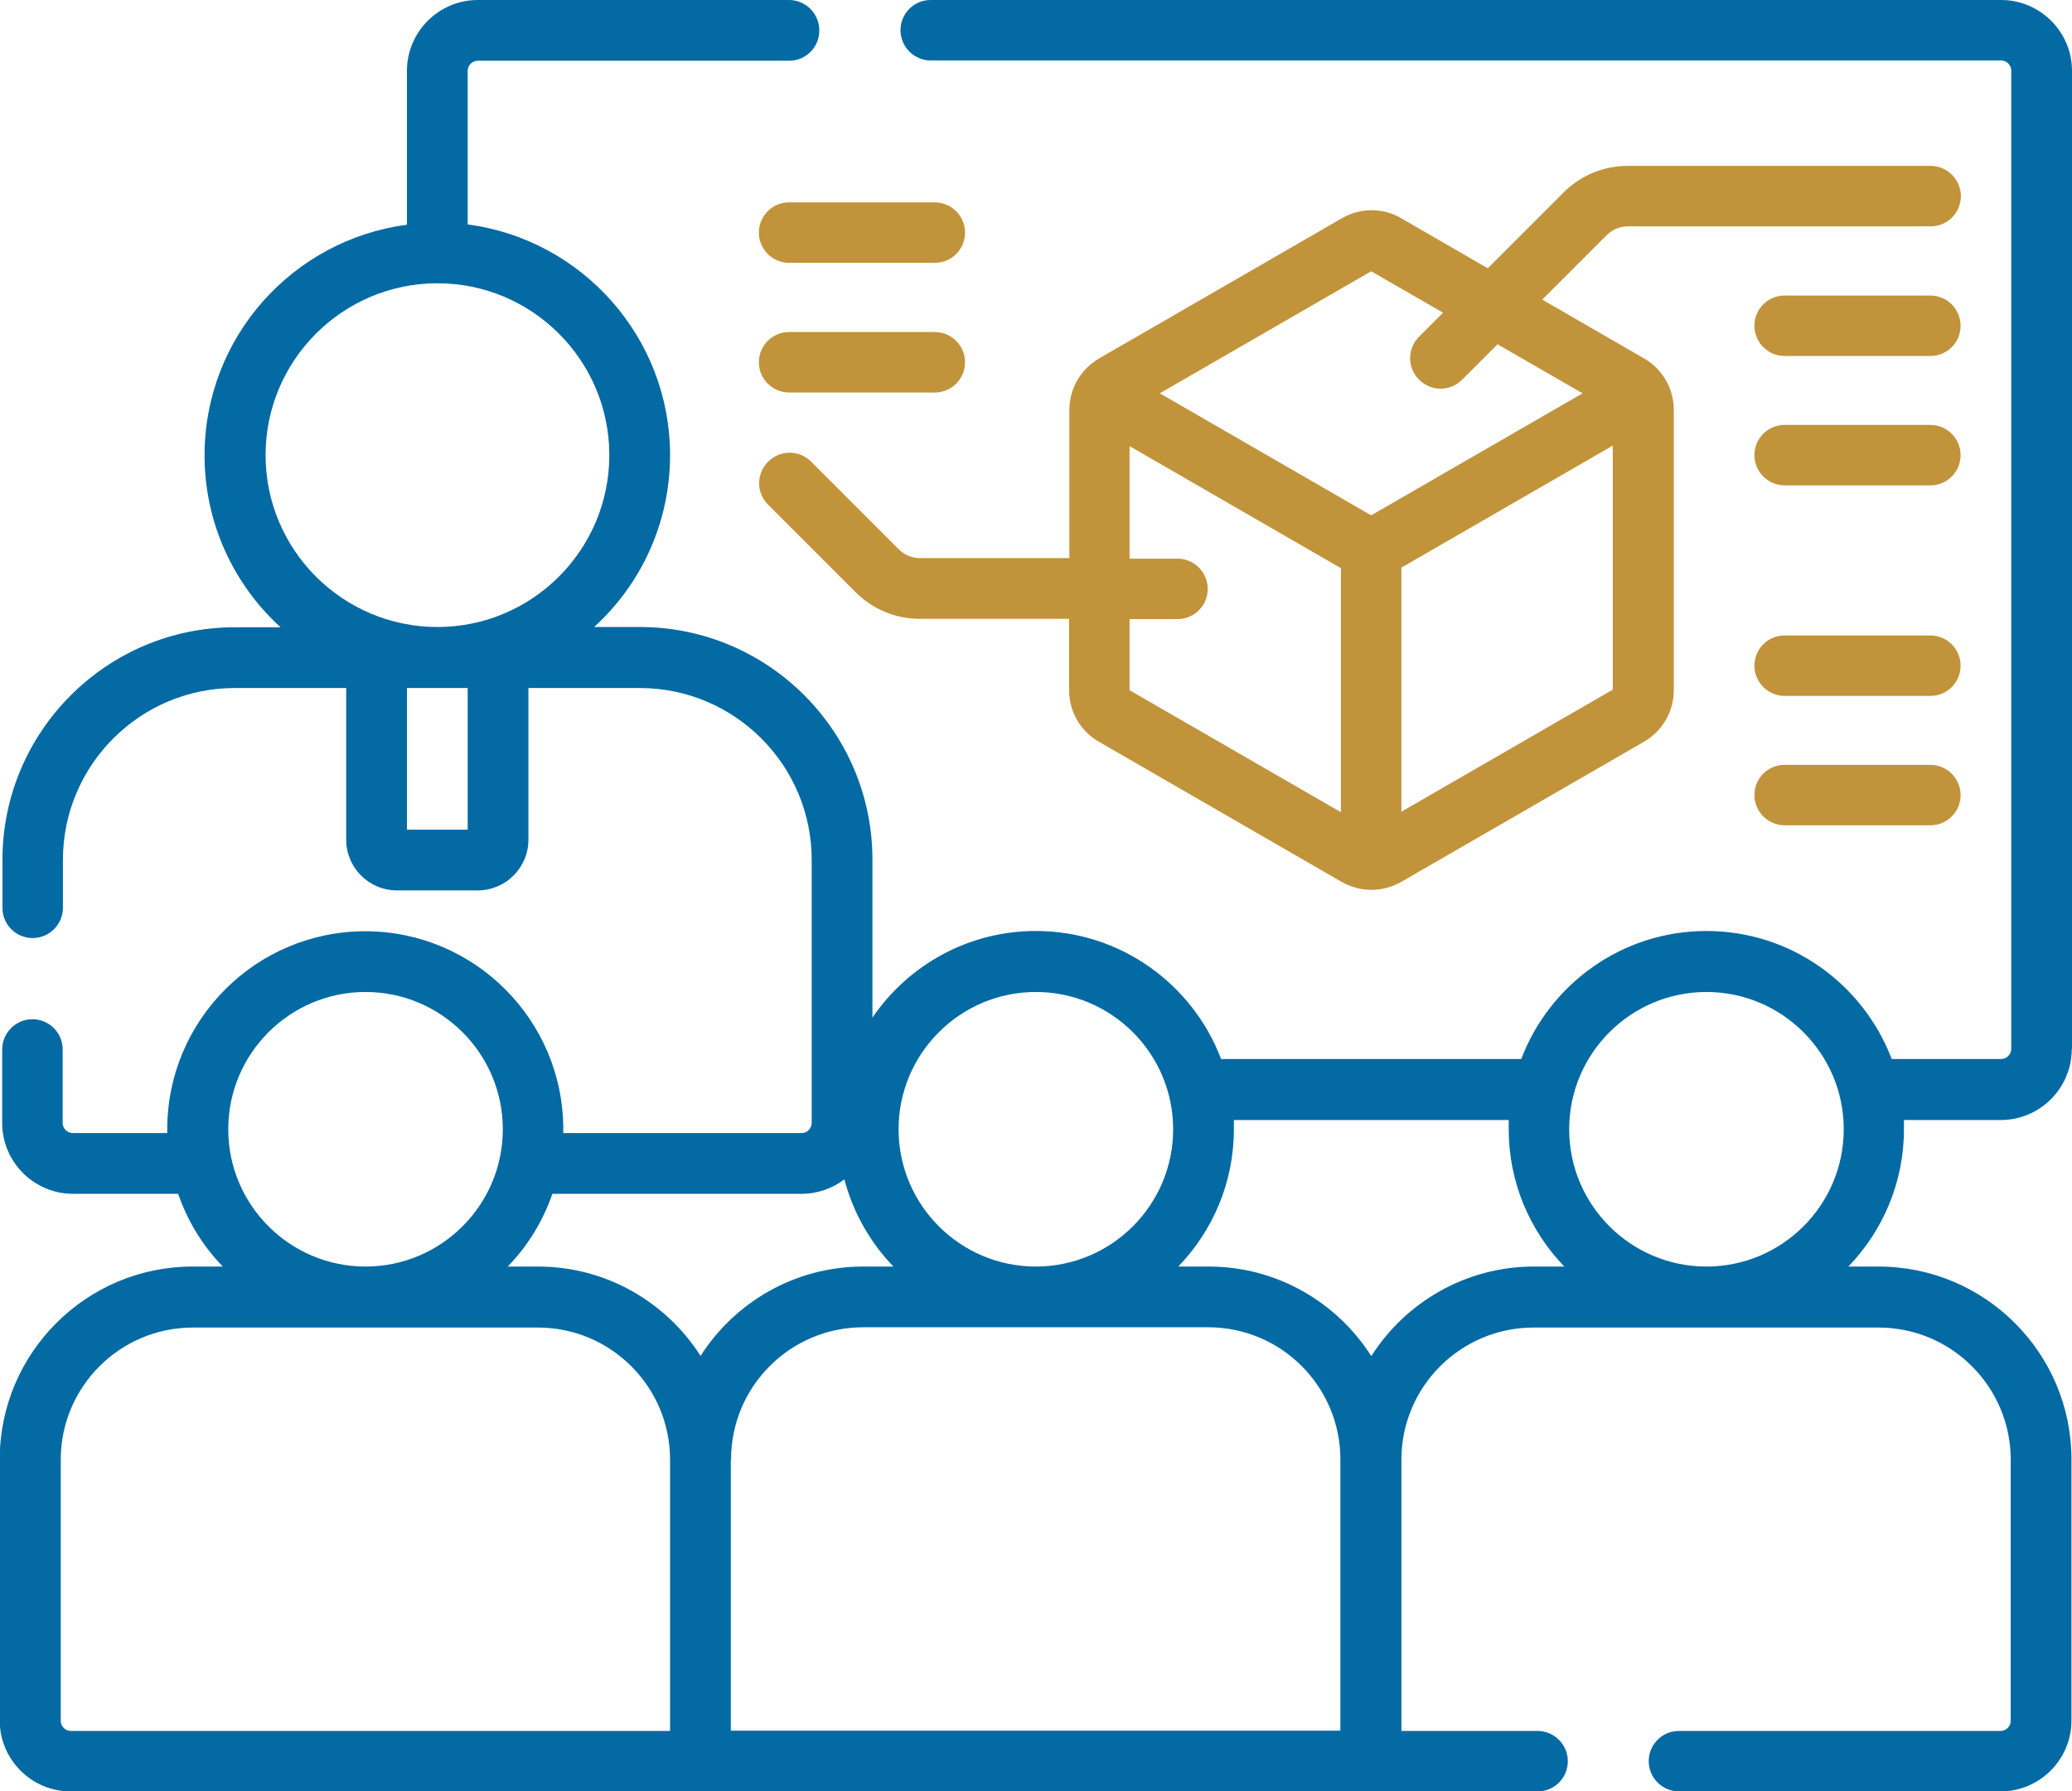 <?xml version="1.0" encoding="UTF-8"?><svg id="Layer_2" xmlns="http://www.w3.org/2000/svg" viewBox="0 0 76.07 65.77"><g id="Layer_1-2"><path d="M70.87,6.09h-11.11c-.89,0-1.73.35-2.36.98l-2.78,2.78-3.18-1.84c-.67-.39-1.5-.39-2.17,0l-8.92,5.15c-.67.39-1.09,1.11-1.09,1.88v5.45h-5.48c-.3,0-.58-.12-.79-.33l-3.21-3.21c-.44-.44-1.14-.44-1.58,0-.44.44-.44,1.14,0,1.58l3.21,3.21c.63.63,1.47.98,2.36.98h5.48v2.63c0,.77.42,1.5,1.09,1.88l8.92,5.15c.34.19.71.29,1.09.29s.75-.1,1.09-.29l8.92-5.15c.67-.39,1.09-1.11,1.09-1.88v-10.31c0-.77-.42-1.5-1.09-1.88l-3.74-2.16,2.36-2.36c.21-.21.49-.33.79-.33h11.11c.62,0,1.11-.5,1.11-1.11s-.5-1.11-1.11-1.11h0ZM41.47,22.73h1.76c.62,0,1.11-.5,1.11-1.11s-.5-1.11-1.11-1.11h-1.76v-4.13l7.76,4.48v8.96l-7.76-4.48v-2.6ZM51.45,29.8v-8.96l7.76-4.48v8.96l-7.76,4.48ZM58.1,14.44l-7.76,4.48-7.76-4.48,7.76-4.48,2.64,1.52-.88.88c-.44.44-.44,1.14,0,1.58.22.22.5.33.79.33s.57-.11.79-.33l1.3-1.3,3.12,1.8Z" style="fill:#c1943b;"/><path d="M70.87,10.85h-5.35c-.62,0-1.11.5-1.11,1.11s.5,1.11,1.11,1.11h5.35c.62,0,1.11-.5,1.11-1.11s-.5-1.11-1.11-1.11Z" style="fill:#c1943b;"/><path d="M70.87,15.6h-5.35c-.62,0-1.11.5-1.11,1.11s.5,1.11,1.11,1.11h5.35c.62,0,1.11-.5,1.11-1.11s-.5-1.11-1.11-1.11Z" style="fill:#c1943b;"/><path d="M70.87,23.33h-5.35c-.62,0-1.11.5-1.11,1.11s.5,1.11,1.11,1.11h5.35c.62,0,1.11-.5,1.11-1.11s-.5-1.11-1.11-1.11Z" style="fill:#c1943b;"/><path d="M70.87,28.08h-5.35c-.62,0-1.11.5-1.11,1.11s.5,1.11,1.11,1.11h5.35c.62,0,1.11-.5,1.11-1.11s-.5-1.11-1.11-1.11Z" style="fill:#c1943b;"/><path d="M34.32,7.43h-5.35c-.62,0-1.11.5-1.11,1.11s.5,1.11,1.11,1.11h5.35c.62,0,1.11-.5,1.11-1.11s-.5-1.11-1.11-1.11Z" style="fill:#c1943b;"/><path d="M34.32,14.41c.62,0,1.11-.5,1.11-1.11s-.5-1.11-1.11-1.11h-5.35c-.62,0-1.11.5-1.11,1.11s.5,1.11,1.11,1.11h5.35Z" style="fill:#c1943b;"/><path d="M76.07,38.52V2.6c0-1.43-1.17-2.6-2.6-2.6h-39.3c-.62,0-1.11.5-1.11,1.11s.5,1.11,1.11,1.11h39.3c.2,0,.37.17.37.37v35.92c0,.2-.17.37-.37.37h-4.02c-1.04-2.74-3.69-4.7-6.8-4.7s-5.76,1.96-6.8,4.7h-11.02c-1.04-2.74-3.69-4.7-6.8-4.7-2.49,0-4.69,1.26-6,3.18v-5.8c0-4.71-3.83-8.54-8.54-8.54h-1.68c1.72-1.56,2.79-3.82,2.79-6.31,0-4.33-3.24-7.92-7.43-8.47V2.6c0-.2.17-.37.37-.37h11.43c.62,0,1.11-.5,1.11-1.11S29.59,0,28.97,0h-11.43C16.11,0,14.94,1.17,14.94,2.6v5.65c-4.19.55-7.43,4.13-7.43,8.47,0,2.5,1.08,4.75,2.79,6.31h-1.68C3.92,23.03.09,26.86.09,31.57v1.76c0,.62.5,1.11,1.11,1.11s1.11-.5,1.11-1.11v-1.76c0-3.48,2.83-6.31,6.31-6.31h4.09v5.57c0,1.02.83,1.86,1.86,1.86h2.97c1.02,0,1.86-.83,1.86-1.86v-5.57h4.09c3.48,0,6.31,2.83,6.31,6.31v9.66c0,.2-.17.37-.37.37h-8.75s0-.09,0-.14c0-4.01-3.26-7.27-7.27-7.27s-7.27,3.26-7.27,7.27c0,.05,0,.09,0,.14h-3.47c-.2,0-.37-.17-.37-.37v-2.7c0-.62-.5-1.11-1.11-1.11s-1.11.5-1.11,1.11v2.7c0,1.43,1.17,2.6,2.6,2.6h3.86c.35,1.01.91,1.92,1.64,2.67h-1.11c-3.91,0-7.08,3.18-7.08,7.08v9.59c0,1.43,1.17,2.6,2.6,2.6h53.86c.62,0,1.11-.5,1.11-1.11s-.5-1.11-1.11-1.11h-5v-9.96c0-2.68,2.18-4.85,4.85-4.85h12.67c2.68,0,4.85,2.18,4.85,4.85v9.59c0,.2-.17.37-.37.37h-11.81c-.62,0-1.11.5-1.11,1.11s.5,1.11,1.11,1.11h11.81c1.43,0,2.6-1.17,2.6-2.6v-9.59c0-3.91-3.18-7.08-7.08-7.08h-1.11c1.26-1.31,2.04-3.08,2.04-5.04,0-.11,0-.23,0-.34h3.56c1.43,0,2.6-1.17,2.6-2.6h0ZM9.75,16.71c0-3.48,2.83-6.31,6.31-6.31s6.31,2.83,6.31,6.31-2.83,6.31-6.31,6.31-6.31-2.83-6.31-6.31ZM17.17,30.46h-2.23v-5.2h2.23v5.2ZM38.03,36.42c2.78,0,5.04,2.26,5.04,5.04s-2.26,5.04-5.04,5.04-5.04-2.26-5.04-5.04,2.26-5.04,5.04-5.04h0ZM29.43,43.83c.59,0,1.13-.2,1.57-.53.32,1.22.95,2.32,1.8,3.2h-1.11c-2.51,0-4.71,1.31-5.97,3.28-1.26-1.97-3.46-3.28-5.97-3.28h-1.11c.73-.75,1.29-1.66,1.64-2.67h9.14ZM8.38,41.46c0-2.78,2.26-5.04,5.04-5.04s5.04,2.26,5.04,5.04-2.26,5.04-5.04,5.04-5.04-2.26-5.04-5.04ZM24.61,63.55H2.6c-.2,0-.37-.17-.37-.37v-9.59c0-2.68,2.18-4.85,4.85-4.85h12.67c2.68,0,4.85,2.18,4.85,4.85v9.96ZM26.84,53.58c0-2.68,2.18-4.85,4.85-4.85h12.67c2.68,0,4.85,2.18,4.85,4.85v9.96h-22.38v-9.96ZM50.34,49.78c-1.26-1.97-3.46-3.28-5.97-3.28h-1.11c1.26-1.31,2.04-3.08,2.04-5.04,0-.11,0-.23,0-.34h10.09c0,.11,0,.22,0,.34,0,1.96.78,3.73,2.04,5.04h-1.11c-2.51,0-4.71,1.31-5.97,3.28h0ZM57.61,41.46c0-2.78,2.26-5.04,5.04-5.04s5.04,2.26,5.04,5.04-2.26,5.04-5.04,5.04-5.04-2.26-5.04-5.04Z" style="fill:#046aa3;"/></g></svg>